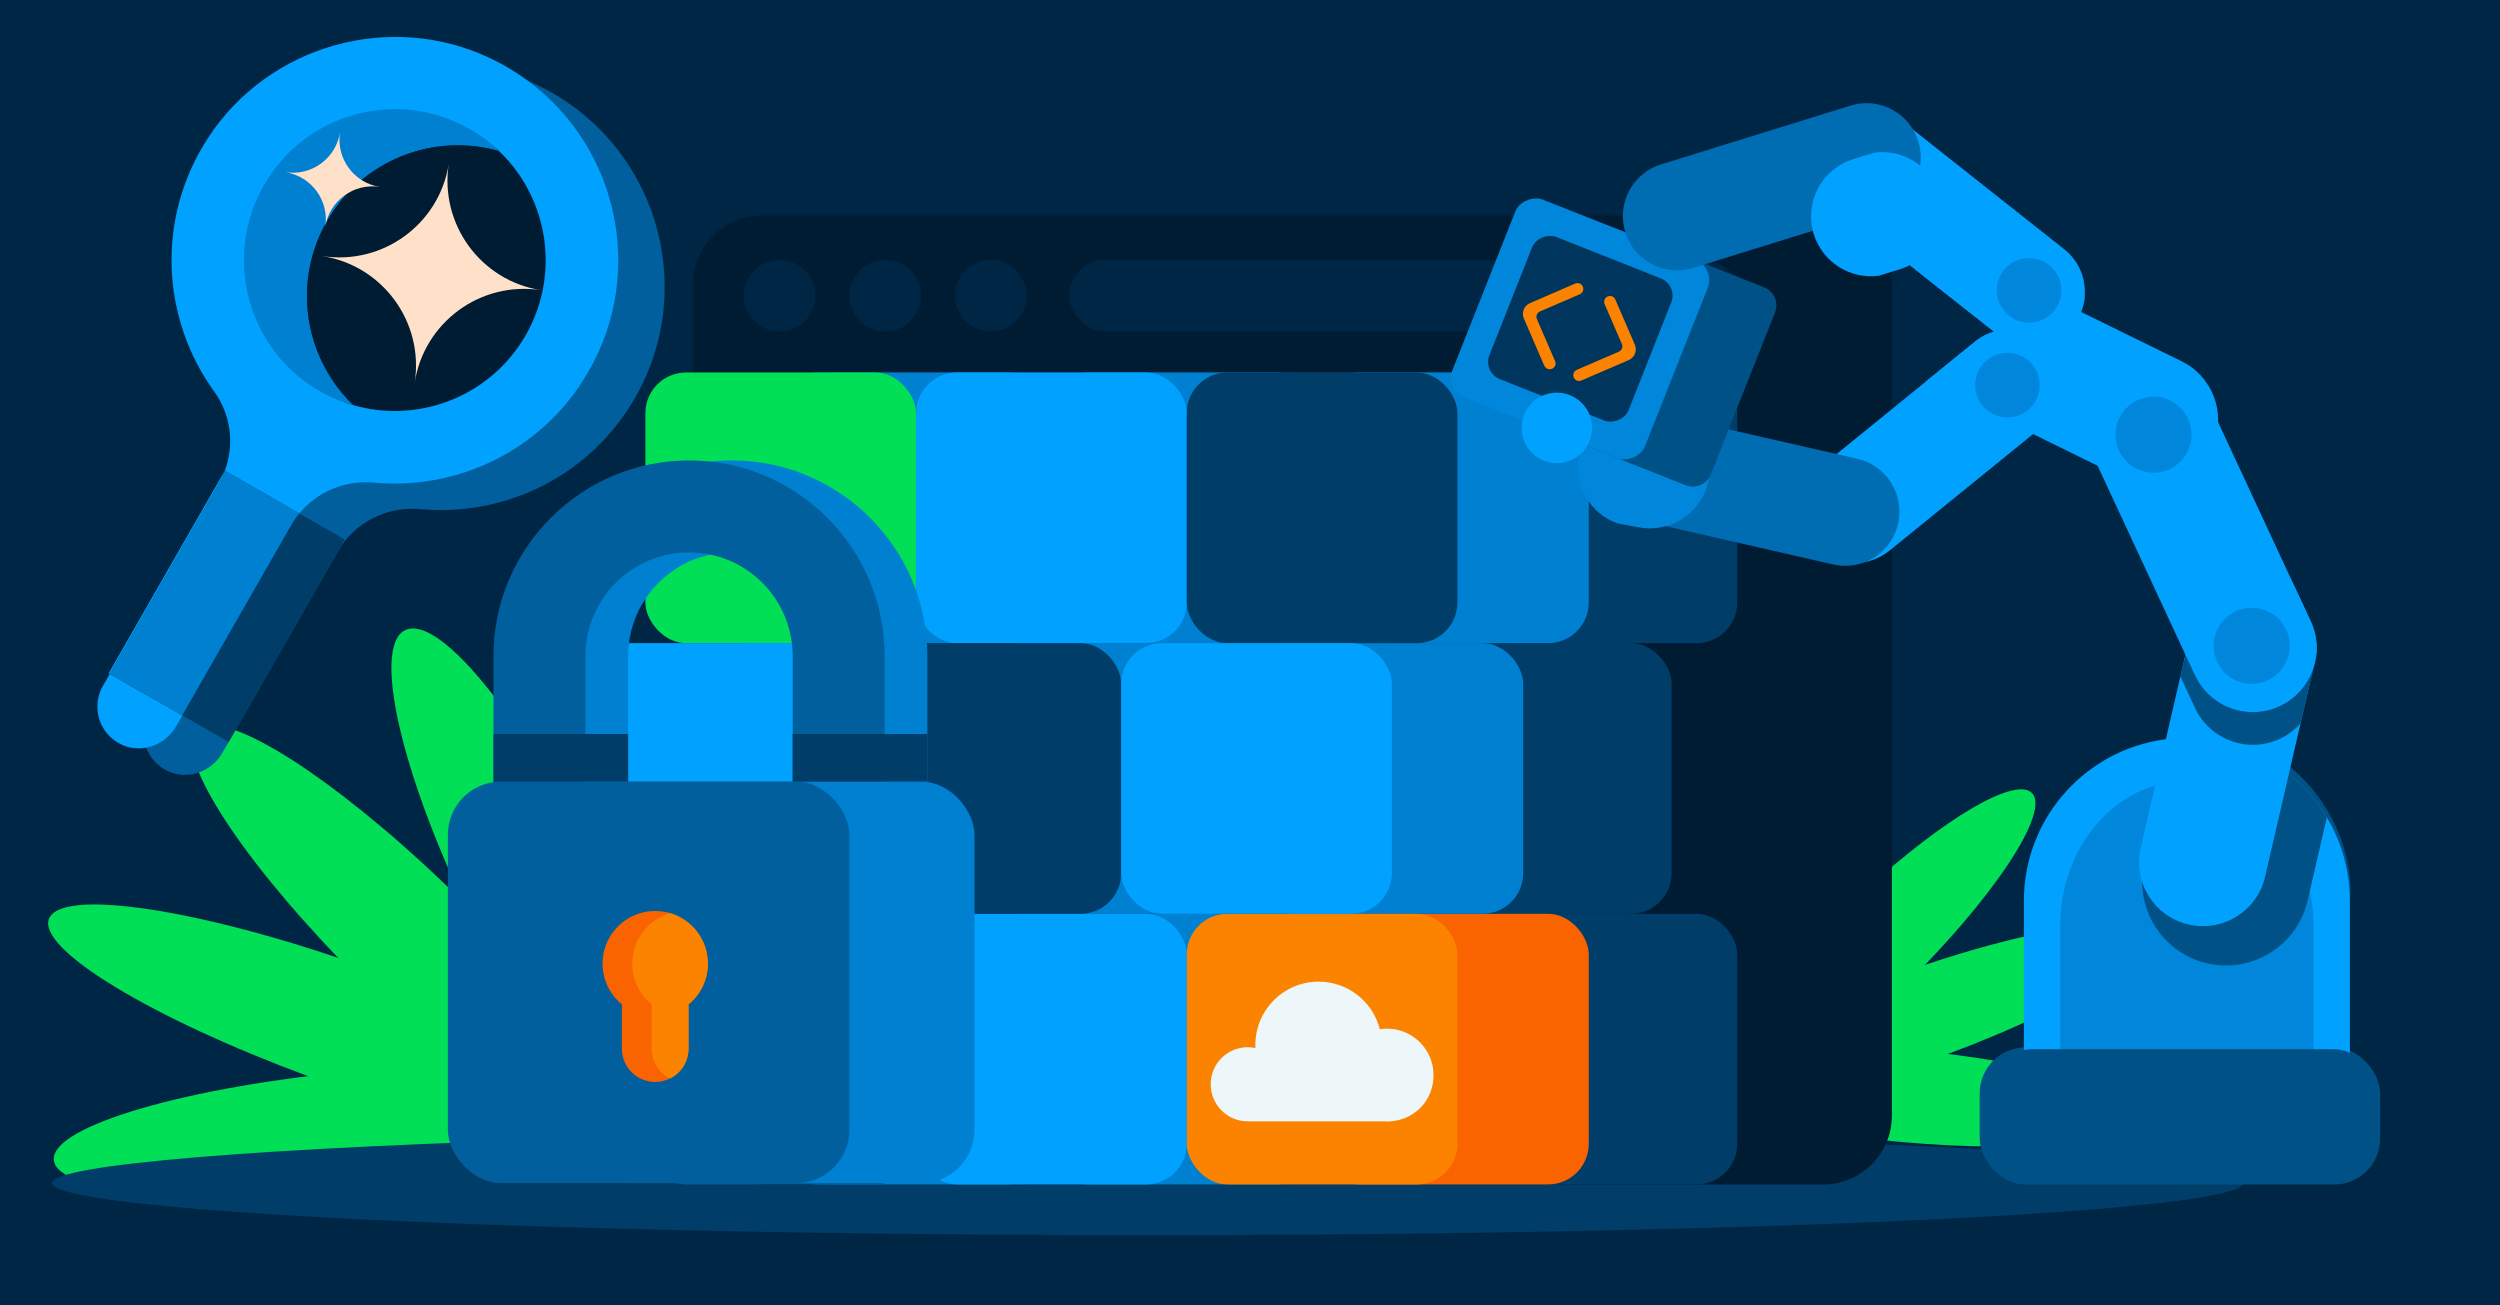 <?xml version="1.0" encoding="UTF-8"?><svg id="Layer_2" xmlns="http://www.w3.org/2000/svg" viewBox="0 0 421.95 220.33"><g id="Layer_1-2"><g id="built_for_production"><rect width="421.95" height="220.33" style="fill:#002645;"/><ellipse cx="61.71" cy="191.02" rx="52.84" ry="10.37" transform="translate(-16.93 6.33) rotate(-5.16)" style="fill:#00df55;"/><path d="m108.5,191.02c-.21.49-.61.91-1.18,1.23-.04.02-.08.04-.11.05-.15.1-.32.18-.51.24-.11.05-.24.1-.37.14-.07.03-.16.06-.24.08-2.1.66-5.4.77-9.62.37-10.12-.92-25.48-4.67-42.08-10.63-.8-.29-1.59-.58-2.4-.87-26.46-9.78-45.86-21.53-43.7-26.62.43-1.03,1.72-1.7,3.73-2.06,7.51-1.34,25.05,1.97,45.11,8.74,1.74.58,3.51,1.2,5.29,1.84,1.52.54,3,1.1,4.48,1.65,9.53,3.61,18.07,7.45,24.9,11.1,2.64,1.41,5.02,2.79,7.12,4.14,1.74,1.1,3.28,2.17,4.58,3.19,3.89,3.04,5.78,5.63,5.02,7.41Z" style="fill:#00df55;"/><path d="m106.35,192.36c0,.11-.01.21-.03.32h0c-.13.81-.45,1.41-1,1.83-1,.75-2.65.78-4.82.19-1.19-.34-2.54-.86-4.04-1.55-5.28-2.47-12.25-7.16-19.87-13.41-5.12-4.19-10.54-9.07-15.96-14.47-.05-.05-.08-.08-.13-.13-1.15-1.15-2.29-2.3-3.38-3.44-2.17-2.24-4.21-4.47-6.15-6.64-1.78-2-3.45-3.97-5.02-5.89-7.66-9.38-12.58-17.46-13.45-22.23-.36-1.89-.08-3.25.91-4,1.54-1.15,4.62-.6,8.77,1.33,5.72,2.65,13.44,7.95,21.85,15.02,1.21.99,2.43,2.04,3.65,3.12,3.42,3.01,6.93,6.28,10.43,9.77.06.07.13.13.21.2.55.57,1.1,1.11,1.65,1.66,9.67,9.84,17.35,19.37,21.88,26.76.61.97,1.15,1.92,1.64,2.82,2,3.73,3.04,6.74,2.87,8.75Z" style="fill:#00df55;"/><path d="m113.07,184.26c.14,1.77.14,3.31-.02,4.61-.28,2.4-1.12,3.93-2.55,4.39-1.05.34-2.33.09-3.81-.72,0,0-.01,0-.03,0-.11-.05-.22-.11-.31-.18-3.3-1.88-7.48-6.25-11.95-12.34-.86-1.18-1.74-2.42-2.62-3.73-3.95-5.84-8.05-12.88-11.87-20.63-.4-.79-.79-1.58-1.18-2.39-.14-.29-.28-.6-.42-.9-11.22-23.66-15.52-44.24-9.57-46.15.4-.14.83-.16,1.3-.13,6.58.57,19.7,17.65,30.48,40.11,7.32,15.26,11.81,29.33,12.56,38.06Z" style="fill:#00df55;"/><ellipse cx="321.4" cy="184.96" rx="7.81" ry="39.81" transform="translate(108.28 488.41) rotate(-84.84)" style="fill:#00df55;"/><path d="m286.16,184.96c.16.37.46.68.89.93.03.02.06.03.09.04.12.08.24.13.38.18.09.04.18.08.28.11.05.02.12.04.18.06,1.58.49,4.07.58,7.25.28,7.62-.69,19.2-3.52,31.7-8.01.61-.22,1.2-.44,1.81-.66,19.93-7.37,34.55-16.22,32.92-20.05-.33-.77-1.3-1.28-2.81-1.55-5.66-1.01-18.87,1.48-33.99,6.58-1.31.44-2.65.9-3.98,1.39-1.14.41-2.26.83-3.37,1.24-7.18,2.72-13.62,5.61-18.76,8.36-1.99,1.06-3.78,2.1-5.36,3.12-1.31.83-2.47,1.63-3.45,2.4-2.93,2.29-4.35,4.24-3.78,5.58Z" style="fill:#00df55;"/><path d="m287.77,185.97c0,.09,0,.16.03.24h0c.1.61.34,1.06.76,1.38.75.56,2,.59,3.63.14.9-.25,1.91-.64,3.04-1.17,3.98-1.86,9.23-5.4,14.97-10.1,3.86-3.16,7.94-6.84,12.03-10.9.04-.04.06-.06.1-.1.87-.86,1.72-1.73,2.55-2.59,1.63-1.68,3.17-3.37,4.63-5,1.34-1.51,2.6-2.99,3.78-4.44,5.77-7.07,9.47-13.15,10.14-16.75.27-1.43.06-2.45-.68-3.01-1.16-.87-3.48-.45-6.6,1-4.31,2-10.13,5.99-16.46,11.32-.91.75-1.83,1.54-2.75,2.35-2.58,2.27-5.22,4.73-7.86,7.36-.05.05-.1.1-.16.15-.41.43-.83.84-1.24,1.25-7.29,7.41-13.07,14.59-16.49,20.16-.46.73-.87,1.45-1.23,2.12-1.51,2.81-2.29,5.07-2.16,6.59Z" style="fill:#00df55;"/><path d="m282.71,179.86c-.11,1.33-.11,2.49.01,3.47.21,1.81.84,2.96,1.92,3.31.79.25,1.76.06,2.87-.54,0,0,.01,0,.02,0,.08-.04.16-.08.23-.13,2.49-1.42,5.63-4.71,9-9.3.65-.89,1.31-1.82,1.98-2.81,2.98-4.4,6.06-9.71,8.94-15.54.3-.6.59-1.19.89-1.8.11-.22.21-.45.32-.68,8.46-17.83,11.69-33.33,7.21-34.77-.3-.1-.62-.12-.98-.1-4.96.43-14.85,13.3-22.96,30.22-5.51,11.5-8.89,22.09-9.46,28.67Z" style="fill:#00df55;"/><ellipse cx="193.7" cy="199.68" rx="184.9" ry="8.79" style="fill:#003d68;"/><rect x="116.95" y="36.37" width="202.36" height="163.55" rx="11.62" ry="11.62" style="fill:#001c33;"/><rect x="156.16" y="154.23" width="45.68" height="45.68" rx="6.86" ry="6.86" style="fill:#003d68;"/><rect x="201.85" y="154.23" width="45.68" height="45.68" rx="6.86" ry="6.86" style="fill:#003d68;"/><rect x="247.53" y="154.23" width="45.68" height="45.68" rx="6.86" ry="6.86" style="fill:#003d68;"/><rect x="156.16" y="62.87" width="45.68" height="45.68" rx="6.86" ry="6.86" style="fill:#003d68;"/><rect x="201.85" y="62.87" width="45.68" height="45.68" rx="6.86" ry="6.86" style="fill:#003d68;"/><rect x="247.53" y="62.87" width="45.68" height="45.68" rx="6.86" ry="6.86" style="fill:#003d68;"/><rect x="145.1" y="108.55" width="45.68" height="45.68" rx="6.86" ry="6.86" style="fill:#003d68;"/><rect x="190.78" y="108.55" width="45.68" height="45.68" rx="6.86" ry="6.86" style="fill:#003d68;"/><rect x="236.46" y="108.55" width="45.68" height="45.68" rx="6.86" ry="6.86" style="fill:#003d68;"/><rect x="134" y="154.23" width="45.68" height="45.68" rx="6.86" ry="6.86" style="fill:#003d68;"/><rect x="179.68" y="154.23" width="45.68" height="45.68" rx="6.86" ry="6.86" style="fill:#003d68;"/><rect x="225.36" y="154.23" width="45.68" height="45.68" rx="6.86" ry="6.86" style="fill:#003d68;"/><rect x="134" y="62.87" width="45.68" height="45.68" rx="6.86" ry="6.86" style="fill:#003d68;"/><rect x="179.68" y="62.87" width="45.68" height="45.68" rx="6.86" ry="6.86" style="fill:#003d68;"/><rect x="225.36" y="62.87" width="45.68" height="45.68" rx="6.86" ry="6.86" style="fill:#003d68;"/><rect x="122.93" y="108.55" width="45.68" height="45.68" rx="6.86" ry="6.86" style="fill:#003d68;"/><rect x="168.61" y="108.55" width="45.68" height="45.68" rx="6.86" ry="6.86" style="fill:#003d68;"/><rect x="214.3" y="108.55" width="45.68" height="45.68" rx="6.86" ry="6.86" style="fill:#003d68;"/><rect x="131.1" y="154.23" width="45.68" height="45.68" rx="6.86" ry="6.86" style="fill:#0080d1;"/><rect x="176.78" y="154.23" width="45.68" height="45.68" rx="6.86" ry="6.86" style="fill:#0080d1;"/><rect x="222.47" y="154.23" width="45.68" height="45.68" rx="6.86" ry="6.86" style="fill:#f96300;"/><rect x="131.1" y="62.87" width="45.68" height="45.68" rx="6.86" ry="6.86" style="fill:#0080d1;"/><rect x="176.78" y="62.87" width="45.68" height="45.68" rx="6.86" ry="6.86" style="fill:#0080d1;"/><rect x="222.47" y="62.87" width="45.68" height="45.68" rx="6.86" ry="6.86" style="fill:#0080d1;"/><rect x="120.04" y="108.55" width="45.68" height="45.68" rx="6.86" ry="6.86" style="fill:#0080d1;"/><rect x="165.72" y="108.55" width="45.68" height="45.68" rx="6.86" ry="6.86" style="fill:#0080d1;"/><rect x="211.4" y="108.55" width="45.68" height="45.68" rx="6.86" ry="6.86" style="fill:#0080d1;"/><rect x="108.93" y="154.23" width="45.68" height="45.68" rx="6.86" ry="6.86" style="fill:#005f9c;"/><rect x="154.62" y="154.23" width="45.68" height="45.68" rx="6.86" ry="6.86" style="fill:#00a1ff;"/><rect x="200.3" y="154.23" width="45.68" height="45.68" rx="6.86" ry="6.86" style="fill:#fc8300;"/><rect x="108.93" y="62.87" width="45.68" height="45.68" rx="6.86" ry="6.86" style="fill:#00df55;"/><rect x="154.62" y="62.87" width="45.68" height="45.68" rx="6.86" ry="6.86" style="fill:#00a1ff;"/><rect x="200.3" y="62.87" width="45.68" height="45.68" rx="6.86" ry="6.86" style="fill:#003d68;"/><rect x="97.87" y="108.55" width="45.68" height="45.68" rx="6.86" ry="6.86" style="fill:#00a1ff;"/><rect x="143.55" y="108.55" width="45.68" height="45.68" rx="6.86" ry="6.86" style="fill:#003d68;"/><rect x="189.24" y="108.55" width="45.68" height="45.68" rx="6.86" ry="6.86" style="fill:#00a1ff;"/><circle cx="131.58" cy="49.91" r="6.04" style="fill:#002645;"/><circle cx="149.4" cy="49.91" r="6.04" style="fill:#002645;"/><circle cx="167.21" cy="49.91" r="6.04" style="fill:#002645;"/><rect x="180.47" y="43.88" width="113.33" height="12.08" rx="6.04" ry="6.04" style="fill:#002645;"/><path d="m390.48,155.47v34.47h-43.79v-34.47c0-13.11,8.81-23.87,20.04-24.94.61-.06,1.23-.09,1.86-.09,7.99,0,14.98,4.89,18.8,12.2,1.96,3.75,3.09,8.14,3.09,12.83Z" style="fill:#0087dc;"/><path d="m396.72,149.55v.13c0,19.96-26.01,17.25-26.01,17.25l13.72-39.08c3.4,2.31,6.24,5.34,8.35,8.86,2.28,3.79,3.67,8.16,3.94,12.84Z" style="fill:#005286;"/><path d="m373.23,75.75c-.73,1.49-1.75,2.74-2.96,3.72-3.24,2.61-7.82,3.27-11.8,1.32l-3.5-1.72-11.83-5.81-3.7-1.82-14.39-7.06,3.55-2.88,2.34-1.9,2.41-1.95c.52-.42,1.07-.78,1.65-1.07.5-.25,1.02-.46,1.55-.61l-.87-.69-1.11-.88-1.22-.96-8.56-6.76-.27-.21-3.39-2.69c3.14-2,7.21-2.36,10.79-.6l4.79,2.35,1.15.56,5.83,2.86,3.6,1.76.31.15,3.66,1.8,10.32,5.06,6.62,3.25c1.93.94,3.46,2.38,4.51,4.08.4.64.73,1.32.99,2.03,1,2.73.92,5.84-.46,8.65Z" style="fill:#00a1ff;"/><circle cx="362.92" cy="70.68" r="6.58" style="fill:#0087dc;"/><path d="m333.35,53.45l-8.56-6.76c1.1-.35,2.29-.42,3.49-.14,3.2.75,5.31,3.72,5.06,6.9Z" style="fill:#0087dc;"/><path d="m351.89,50.01c-.07.91-.29,1.81-.64,2.67-.32.79-.75,1.55-1.31,2.25-.85,1.08-1.9,1.92-3.05,2.49-.51.26-1.04.46-1.58.62-2.74.78-5.81.28-8.21-1.62l-.56-.44-.87-.69-1.11-.88-1.22-.96-8.56-6.76-.27-.21-3.39-2.69-.39-.31-9.92-7.84c-3.96-3.13-4.63-8.88-1.5-12.84,3.13-3.96,8.89-4.64,12.84-1.5l21.47,16.98,4.8,3.8c1.4,1.11,2.38,2.54,2.94,4.1.21.59.36,1.2.44,1.82.09.67.11,1.34.06,2.01Z" style="fill:#00a1ff;"/><circle cx="342.47" cy="49.01" r="5.45" style="fill:#0087dc;"/><circle cx="316.31" cy="28.31" r="5.45" style="fill:#0087dc;"/><path d="m344.87,71.86l-1.73,1.41-.09.07-.68.55-23.49,19.07c-3.92,3.18-9.68,2.59-12.86-1.33-3.18-3.92-2.59-9.68,1.34-12.87l17.61-14.3.09-.07,3.55-2.88,2.34-1.9,2.41-1.95c.52-.42,1.07-.78,1.65-1.07.5-.25,1.02-.46,1.55-.61.48-.14.96-.24,1.45-.3.62-.07,1.25-.09,1.87-.04,1.98.16,3.91.97,5.45,2.39.32.29.62.61.9.95.87,1.07,1.46,2.27,1.77,3.53.84,3.34-.25,7.03-3.11,9.34Z" style="fill:#00a1ff;"/><circle cx="338.82" cy="65" r="5.45" style="fill:#0087dc;"/><circle cx="312.92" cy="86.02" r="5.45" style="fill:#0087dc;"/><path d="m317.9,79.88c.44.44.84.93,1.18,1.45,1.32,2.01,1.85,4.53,1.28,7.06-.31,1.34-.89,2.55-1.68,3.57-2.11,2.72-5.69,4.13-9.27,3.31l-3.15-.72-29.5-6.74c-4.92-1.13-8-6.03-6.88-10.95,1.12-4.92,6.03-8,10.95-6.88l26.69,6.09,5.96,1.36c1.74.4,3.24,1.26,4.42,2.44Z" style="fill:#006cb1;"/><circle cx="311.08" cy="86.27" r="5.45" style="fill:#006cb1;"/><path d="m286.71,84.9c-2.19,3.11-6.07,4.84-10.07,4.11l-3.51-.64-.13-.03c-4.58-1.63-7.43-6.39-6.53-11.32,1-5.49,6.26-9.13,11.75-8.14l3.63.66c1.29.45,2.44,1.16,3.42,2.05.51.47.97.99,1.37,1.55,1.56,2.15,2.27,4.91,1.76,7.74-.28,1.5-.86,2.85-1.69,4.02Z" style="fill:#0087dc;"/><circle cx="278.04" cy="78.99" r="6.03" style="fill:#0087dc;"/><rect x="334.13" y="176.78" width="67.58" height="23.14" rx="7.75" ry="7.75" style="fill:#005286;"/><path d="m299.59,52.73l-10.84,27.35c-.66,1.67-2.55,2.49-4.23,1.82l-26.42-10.47c-1.68-.67-2.49-2.55-1.83-4.22l10.84-27.35c.66-1.67,2.55-2.49,4.23-1.83l26.42,10.47c1.68.67,2.49,2.56,1.83,4.23h0Z" style="fill:#005286;"/><rect x="248.75" y="38.05" width="35.93" height="34.94" rx="3.59" ry="3.59" transform="translate(116.85 283.03) rotate(-68.39)" style="fill:#0087dc;"/><rect x="253.84" y="42.87" width="25.82" height="25.26" rx="3.13" ry="3.13" transform="translate(116.89 283.05) rotate(-68.39)" style="fill:#00365d;"/><path d="m260.65,61.74l-3.45-7.99c-.43-1,.03-2.16,1.03-2.59l7.63-3.3c.5-.22,1.08.01,1.29.51h0c.22.5-.01,1.08-.51,1.29l-6.73,2.91c-.5.22-.73.8-.51,1.29l3.07,7.09c.22.5-.01,1.08-.51,1.29h0c-.5.22-1.08-.01-1.29-.51h-.01Z" style="fill:#fc8300;"/><path d="m265.63,63.71h0c-.22-.5.01-1.08.51-1.29l7.09-3.07c.5-.22.73-.8.51-1.29l-2.91-6.73c-.22-.5.01-1.08.51-1.29h0c.5-.22,1.08.01,1.29.51l3.3,7.63c.43,1-.03,2.16-1.03,2.59l-7.99,3.45c-.5.22-1.08-.01-1.29-.51h0Z" style="fill:#fc8300;"/><path d="m324.11,27.77c-.46,3.42-2.85,6.43-6.36,7.52l-3.08.96-28.9,8.97c-.49.15-.98.26-1.47.32-4.36.61-8.63-2.01-9.98-6.35-1.5-4.82,1.2-9.95,6.02-11.44l3.19-.99,22.96-7.12,5.84-1.81c1.71-.53,3.44-.54,5.05-.11.61.16,1.19.38,1.75.67,2.15,1.07,3.87,2.99,4.64,5.47.41,1.31.51,2.65.34,3.93Z" style="fill:#006cb1;"/><circle cx="314.68" cy="26.67" r="5.45" style="fill:#006cb1;"/><path d="m327.72,37.13c-.51,3.77-3.15,7.1-7.03,8.3l-3.41,1.06-.13.04c-4.81.67-9.54-2.22-11.03-7.02-1.65-5.33,1.33-10.99,6.66-12.65l3.53-1.09c1.35-.2,2.7-.1,3.97.23.67.18,1.31.43,1.93.74,2.38,1.18,4.29,3.3,5.14,6.04.45,1.46.55,2.93.36,4.35Z" style="fill:#00a1ff;"/><circle cx="317.3" cy="35.9" r="6.03" style="fill:#00a1ff;"/><circle cx="262.76" cy="72.22" r="5.95" style="fill:#00a1ff;"/><path d="m396.61,152.05v37.89h-55.02v-37.89c0-14.41,11.08-26.23,25.18-27.41.77-.06,1.55-.1,2.33-.1,10.04,0,18.82,5.38,23.62,13.41,2.47,4.12,3.88,8.95,3.88,14.1Z" style="fill:#00a1ff;"/><path d="m390.48,156.27v33.67h-42.76v-33.67c0-12.81,8.61-23.31,19.57-24.36.6-.06,1.2-.09,1.81-.09,7.8,0,14.63,4.78,18.36,11.92,1.92,3.66,3.02,7.95,3.02,12.53Z" style="fill:#0087dc;"/><path d="m392.73,137.95l-3.25,14.05c-1.76,7.61-9.36,12.35-16.97,10.59-6.54-1.51-10.96-7.34-10.96-13.77,0-1.06.12-2.13.37-3.2l4.85-20.99c.77-.06,1.55-.1,2.33-.1,10.04,0,18.82,5.38,23.62,13.41Z" style="fill:#005286;"/><path d="m390.92,110.74l-.31,1.32-.19.83-2.13,9.19-5.99,25.89c-1.34,5.79-7.12,9.41-12.92,8.07-4.98-1.15-8.35-5.59-8.35-10.49,0-.8.09-1.62.28-2.44l6.69-28.92,2.2-9.52c1.34-5.79,7.13-9.41,12.92-8.07.18.04.35.09.52.13,1.22.34,2.33.89,3.31,1.59l3.04,6.53c.89,1.9,1.17,3.93.92,5.87Z" style="fill:#00a1ff;"/><path d="m390.61,112.06l-.19.83-2.13,9.19c-.95,1.08-2.14,1.98-3.52,2.63-1.47.68-3.01,1-4.53,1-4.06,0-7.95-2.3-9.77-6.23l-2.46-5.29,2.2-9.52c1.34-5.79,7.13-9.41,12.92-8.07.18.04.35.09.52.13l6.35,13.65c.25.55.46,1.1.62,1.66Z" style="fill:#005286;"/><circle cx="380.76" cy="106.82" r="6.42" style="fill:#0087dc;"/><path d="m390.92,110.74c-.09.73-.26,1.45-.5,2.15-.92,2.68-2.88,5-5.65,6.29-1.47.68-3.01,1.01-4.53,1.01-4.06,0-7.95-2.31-9.77-6.23l-1.61-3.45-15.03-32.33c-2.51-5.39-.17-11.8,5.23-14.31,5.39-2.51,11.8-.17,14.31,5.23l13.6,29.24,3.04,6.53c.89,1.9,1.17,3.93.92,5.87Z" style="fill:#00a1ff;"/><circle cx="380.04" cy="109" r="6.42" style="fill:#0087dc;"/><circle cx="363.47" cy="73.37" r="6.42" style="fill:#0087dc;"/><rect x="335.44" y="177.08" width="66" height="22.6" rx="7.57" ry="7.57" style="fill:#005286;"/><path d="m123.51,183.92c-18.2,0-33.01-14.81-33.01-33.01v-40.19c0-18.2,14.81-33.01,33.01-33.01s33.01,14.81,33.01,33.01v40.19c0,18.2-14.81,33.01-33.01,33.01Zm0-90.69c-9.65,0-17.49,7.85-17.49,17.49v40.19c0,9.65,7.85,17.49,17.49,17.49s17.49-7.85,17.49-17.49v-40.19c0-9.65-7.85-17.49-17.49-17.49Z" style="fill:#0080d1;"/><path d="m116.3,183.92c-18.2,0-33.01-14.81-33.01-33.01v-40.19c0-18.2,14.81-33.01,33.01-33.01s33.01,14.81,33.01,33.01v40.19c0,18.2-14.81,33.01-33.01,33.01Zm0-90.69c-9.65,0-17.49,7.85-17.49,17.49v40.19c0,9.65,7.85,17.49,17.49,17.49s17.49-7.85,17.49-17.49v-40.19c0-9.65-7.85-17.49-17.49-17.49Z" style="fill:#005f9c;"/><rect x="96.72" y="131.92" width="67.76" height="67.76" rx="8.99" ry="8.99" style="fill:#0080d1;"/><rect x="75.59" y="131.92" width="67.76" height="67.76" rx="8.99" ry="8.99" style="fill:#005f9c;"/><path d="m119.48,162.64c0,2.78-1.28,5.25-3.27,6.88v7.47c0,1.56-.63,2.97-1.65,3.98-.42.42-.92.78-1.47,1.04-.76.39-1.6.6-2.51.6-3.11,0-5.62-2.51-5.62-5.62v-7.47c-2.25-1.83-3.57-4.74-3.2-7.93.47-4.07,3.75-7.34,7.8-7.78,1.23-.13,2.43-.02,3.53.3,3.69,1.09,6.38,4.49,6.38,8.53Z" style="fill:#f96300;"/><path d="m119.48,162.64c0,2.78-1.28,5.25-3.27,6.88v7.47c0,1.56-.63,2.97-1.65,3.98-.42.42-.92.78-1.47,1.04-1.85-.91-3.11-2.82-3.11-5.02v-7.47c-2.25-1.83-3.57-4.74-3.2-7.93.4-3.56,2.96-6.5,6.31-7.48,3.69,1.09,6.38,4.49,6.38,8.53Z" style="fill:#fc8300;"/><rect x="83.29" y="123.89" width="22.73" height="8.03" style="fill:#003d68;"/><rect x="133.79" y="123.89" width="22.73" height="8.03" style="fill:#003d68;"/><path d="m90.67,14.36c-.51-.24-1.02-.47-1.53-.69-16.59-7.04-36.25-1.16-46.19,14.06-8.91,13.64-7.84,30.61,1.02,42.82,2.83,3.91,3.45,8.94,1.79,13.37l4.76,2.73c-.49.6-.94,1.24-1.33,1.93l-18.42,32.16-4.42-2.53-1.16,2.03c-.97,1.69-1.16,3.61-.69,5.36.05.2.11.39.18.58.6,1.64,1.82,3.08,3.55,3.92,3.37,1.64,7.45.21,9.31-3.04l19.48-33.99c2.83-4.94,8.29-7.66,13.96-7.14,14.25,1.32,28.64-5.57,36.21-18.8,10.82-18.88,3.49-43.2-16.52-52.78Zm-32.56,53.54c-.68-.56-1.32-1.16-1.92-1.78-7.7-7.94-9.57-20.31-3.8-30.38,6.22-10.86,19.25-15.41,30.63-11.33,1.4.5,2.78,1.13,4.11,1.9,12.2,6.99,16.42,22.55,9.43,34.75-5.77,10.07-17.39,14.71-28.13,12.08-2.26-.55-4.49-1.43-6.62-2.65-1.33-.76-2.57-1.63-3.7-2.59Z" style="fill:#005f9c;"/><path d="m59.68,68.4c-1.94-.55-3.86-1.35-5.69-2.4-2.12-1.21-4-2.7-5.63-4.37-7.7-7.94-9.57-20.31-3.8-30.38,6.99-12.2,22.55-16.43,34.74-9.44,1.83,1.05,3.48,2.29,4.94,3.69-10.99-3.15-23.12,1.46-29.06,11.83-5.77,10.07-3.9,22.44,3.8,30.38.23.23.45.46.7.68Z" style="fill:#0080d1;"/><path d="m88.75,56.57c-5.77,10.07-17.39,14.71-28.13,12.08-.31-.08-.62-.16-.93-.25-.24-.22-.47-.45-.7-.68-7.7-7.94-9.57-20.31-3.8-30.38,5.94-10.37,18.07-14.98,29.06-11.83,8.28,7.89,10.44,20.69,4.5,31.06Z" style="fill:#001c33;"/><path d="m99.36,62.66c-5.77,10.07-17.39,14.71-28.13,12.08-2.26-.55-4.49-1.43-6.62-2.65-1.82-1.05-3.47-2.29-4.93-3.69.31.1.62.17.93.25,10.74,2.63,22.36-2.01,28.13-12.08s3.78-23.17-4.5-31.06c1.94.55,3.85,1.35,5.68,2.39,12.2,6.99,16.42,22.55,9.43,34.75Z" style="fill:#00365d;"/><path d="m89.15,13.67c-1.93-1.43-4.03-2.71-6.3-3.79-16.9-8.09-37.47-2.32-47.72,13.37-8.91,13.64-7.84,30.61,1.02,42.82,2.83,3.91,3.45,8.95,1.79,13.38l12.59,7.21c3.02-3.7,7.75-5.65,12.62-5.2,14.25,1.32,28.64-5.58,36.21-18.8,9.59-16.74,4.92-37.76-10.22-48.99Zm-35.15,52.34c-2.12-1.21-4-2.7-5.63-4.37-7.7-7.94-9.57-20.31-3.8-30.38,6.99-12.2,22.55-16.43,34.74-9.44,1.33.76,2.57,1.63,3.71,2.59,9.28,7.76,11.94,21.3,5.72,32.16-5.77,10.07-17.39,14.71-28.13,12.08-.84-.21-1.68-.46-2.5-.76-1.4-.5-2.78-1.13-4.12-1.89Zm-35.47,47.72l-1.16,2.03c-.97,1.69-1.16,3.61-.69,5.36.51,1.89,1.8,3.56,3.74,4.51,1.38.67,2.87.83,4.27.56,2.05-.39,3.93-1.67,5.04-3.6l1.05-1.84-12.25-7.02Z" style="fill:#00a1ff;"/><path d="m50.53,86.66c-.49.6-.94,1.24-1.33,1.93l-18.42,32.16-12.25-7.02,18.42-32.16c.39-.69.73-1.4.99-2.13l12.59,7.21Z" style="fill:#0080d1;"/><path d="m37.94,79.44c-.27.73-.6,1.44-.99,2.13l-18.42,32.16-.18-.1,19.59-34.19h0Z" style="fill:#00a3ff;"/><path d="m58.19,91.04l-19.59,34.19-7.83-4.48,18.42-32.16c.4-.69.84-1.34,1.33-1.93l7.66,4.39Z" style="fill:#003d68;"/><path d="m54.39,43.22c10.21,1.59,17.19,11.16,15.6,21.36,1.59-10.21,11.15-17.19,21.35-15.6-10.21-1.59-17.18-11.16-15.59-21.36-1.59,10.21-11.16,17.19-21.36,15.6Z" style="fill:#ffe0c8;"/><path d="m48.17,29.06c4.41.69,7.42,4.82,6.73,9.22.69-4.41,4.81-7.42,9.22-6.73-4.41-.69-7.42-4.82-6.73-9.22-.69,4.41-4.82,7.42-9.22,6.73Z" style="fill:#ffe0c8;"/><path d="m234.7,189.26h-.01c-.19.01-.38.02-.57.02s-.4,0-.6-.02h-22.93c-3.45,0-6.25-2.8-6.25-6.26s2.8-6.25,6.25-6.25c.45,0,.88.05,1.3.13,0-.17-.01-.35-.01-.53,0-5.89,4.78-10.67,10.67-10.67,4.98,0,9.17,3.42,10.34,8.04.4-.07.81-.1,1.23-.1,4.32,0,7.83,3.51,7.83,7.83s-3.19,7.51-7.24,7.81h0Z" style="fill:#edf6f8;"/></g></g></svg>